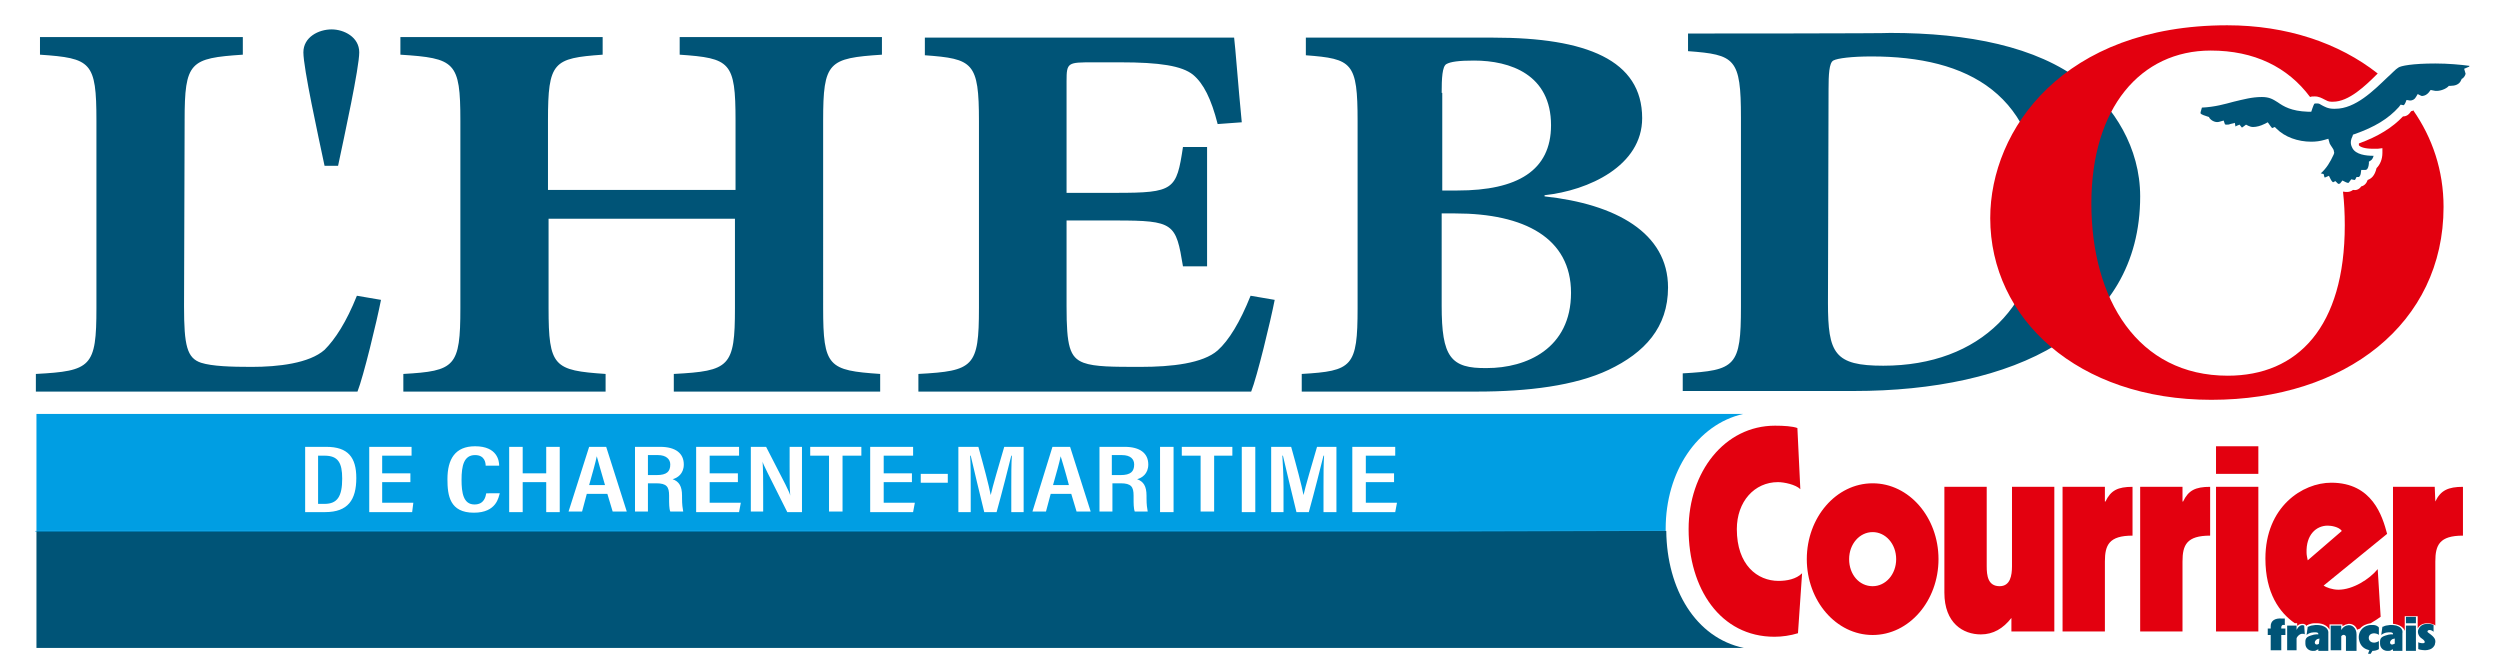 <svg xmlns="http://www.w3.org/2000/svg" xml:space="preserve" id="Calque_1" x="0" y="0" style="enable-background:new 0 0 425.2 113.4" version="1.1" viewBox="0 0 425.2 113.4"><style>.st0{fill:#005477}.st1{fill:#e3000f}.st4{fill:#009ee3}</style><path d="M283.4 90.3c.1 9.9 5 18.2 13.2 19.9H6.2V90.3h277.2zM55.2 28.2c-1.1-5.2-3.6-16.6-3.6-19.3 0-2.6 2.6-3.9 4.8-3.9 2.1 0 4.7 1.3 4.7 3.9 0 2.6-2.5 14.1-3.6 19.3h-2.3zM311 15.2c0-2.5.1-4.5.8-4.9.7-.4 3.2-.7 6.5-.7 16.3 0 28.8 6.3 28.8 26.4 0 15.7-10.2 26.2-26.8 26.2-8.3 0-9.4-2.1-9.4-10.7l.1-36.3zm-23.9-9.5v3c8 .6 9 1.2 9 11.3v32.2c0 10.1-.9 10.8-9.9 11.3v3h29.1c27 0 48.7-10 48.7-33.1 0-8.3-4.5-15.3-9.9-19.5-7.7-6-19.4-8.3-32.6-8.3-.1.1-34.4.1-34.4.1zm-41.9 30.6h2.3c11.8 0 19.7 4.2 19.7 13.5 0 9.5-7.6 12.8-14.3 12.8-6.2.1-7.7-1.9-7.7-10.6V36.3zm0-20.5c0-2.5.1-4.5.8-4.9.7-.4 2.1-.6 4.7-.6 6.2 0 13.1 2.4 13.1 11 0 7.7-5.7 11.1-15.9 11.1h-2.6V15.8zm-14.3 36.6c0 10-.9 10.7-9.5 11.2v3h29.8c8.7 0 16.7-1 22.4-3.7 6.1-2.9 10.1-7.2 10.1-14 0-9.3-8.9-14.2-21-15.5v-.2c7.5-.8 16.6-5 16.6-13.1 0-9.9-9.5-13.7-25.3-13.7h-31.9v3c7.9.6 8.8 1.2 8.8 11.2v31.8zm-64.4 0c0 10-.9 10.7-10.3 11.2v3h56.6c1-2.5 3.3-12 4-15.6l-4.1-.7c-1.8 4.5-3.7 7.6-5.6 9.3-2.5 2.2-7.8 2.8-13.1 2.8-4.7 0-7.8 0-9.7-.7-2.4-.9-2.9-2.9-2.9-9.6V37.5h8.4c9.9 0 10.2.5 11.4 7.8h4.1V25h-4.1c-1.1 7.3-1.5 7.8-11.4 7.8h-8.4v-19c0-3.2.2-3.2 4.6-3.2h4.5c6.8 0 10.5.6 12.4 2.1 1.8 1.5 3.1 4.1 4.2 8.4l4.1-.3c-.6-6.1-1.1-12.9-1.3-14.4h-52.6v3c8.2.6 9.2 1.2 9.2 11.2v31.8zM93.2 32.3V20.5c0-10 .9-10.6 9.3-11.2v-3H68.1v3c9.3.6 10.2 1.2 10.2 11.2v31.9c0 10-.9 10.7-9.7 11.2v3H103v-3c-8.8-.6-9.7-1.2-9.7-11.2V37.2H125v15.2c0 10-.9 10.7-10.4 11.2v3h35.1v-3c-8.8-.6-9.7-1.2-9.7-11.2V20.5c0-10 .9-10.6 10-11.2v-3h-34.4v3c8.6.6 9.5 1.2 9.5 11.2v11.8H93.2zM31.4 20.5c0-10 .9-10.6 9.9-11.2v-3H6.8v3c8.7.6 9.6 1.2 9.6 11.2v31.9c0 10-.9 10.7-10.3 11.2v3h54.7c1-2.5 3.3-12 4-15.6l-4.1-.7c-1.8 4.5-3.7 7.4-5.5 9.2-2.6 2.3-7.9 2.9-12.4 2.9-3.5 0-6.7-.1-8.6-.7-2.4-.8-2.9-2.9-2.9-9.6l.1-31.6z" class="st0"/><path d="M410.1 18.9c-.4.6-.8.9-1.4.9-1.8 1.9-4.2 3.4-7.5 4.6v.3c.2.3 1 .6 2.4.6h.8l.8-.1v.8c0 1.1-.4 2-1 2.6-.3 1.3-.9 1.8-1.5 2-.2.6-.6 1-1.1 1.1-.4.6-1 .7-1.4.6-.5.4-1.1.4-1.6.3h-.1c.2 1.8.3 3.7.3 5.7 0 17.3-8 25.6-19.9 25.6-15.3 0-23.2-13-23.2-29.3s8.4-26 20.3-26c7.4 0 13.1 2.8 16.9 7.9.2-.1.5-.1.8-.1.7 0 1.2.3 1.6.5.4.2.7.4 1.2.4H396.8c2.7 0 5.5-2.7 7.6-4.8-6.6-5.2-15.5-8.2-25.6-8.2-27.8 0-40.3 17.7-40.3 32.8 0 17.1 14.9 30.9 37.6 30.9 22.8 0 39.5-13 39.5-32.8 0-6.2-1.9-11.8-5.2-16.5.1.1-.1.2-.3.2z" class="st1"/><path d="m397.2 30.8.4.4c.1.1.2.1.4 0l.4-.5.6.3c.2.1.3.1.4.1 0 0 .1 0 .2-.2l.3-.4.5.1h.1l.1-.1.2-.4h.4s.2-.1.3-.5l.1-.7h.7c.1 0 .5 0 .6-1.1v-.3l.3-.2c.2-.1.4-.4.5-.8-1.3 0-3-.2-3.6-1.3-.2-.4-.5-1 0-2l.1-.3.3-.1c3.4-1.2 5.7-2.6 7.5-4.6l.3-.4.5.1s.1 0 .3-.4l.2-.5.6.1c.4 0 .8-.2 1-.6l.3-.5.6.3c.3.1.9-.1 1.3-.6l.3-.4.5.1c.7.2 1.8-.1 2.4-.6l.2-.2h.3c.7 0 1.5-.2 1.8-1l.1-.2.2-.1c.4-.4.5-.8.4-.9l-.2-.7.7-.3c.1 0 .2-.1.2-.2-1.5-.2-3.6-.4-5.8-.4-3.9 0-5.9.4-6.3.7-.5.3-1.1 1-1.9 1.7-2.3 2.2-5.4 5.3-8.8 5.3H396.9c-1 0-1.6-.4-2-.6-.3-.2-.5-.3-.7-.3h-.4c-.2 0-.2 0-.5.8l-.2.6h-.6c-2.8-.1-4.1-.9-5.1-1.6-.8-.5-1.4-.9-2.7-.9-1.7 0-3.1.4-4.8.8-1.5.4-3.2.9-5.4 1l-.2.7c0 .1-.1.3 0 .3.1.2.8.4 1.1.5l.3.1.1.2c.4.5 1.1.8 1.7.6l.7-.2.2.6s0 .1.3.1c.2 0 .4 0 .6-.1l.8-.2.1.6s.1 0 .2-.1l.5-.2.4.5s.2-.1.3-.2l.4-.3.4.2c.2.1.5.2.8.2.6 0 1.3-.2 1.9-.5l.6-.3.5.7c.1.1.2.2.2.3l.5-.2.3.3c1.4 1.4 3.6 2.2 5.9 2.2.8 0 1.5-.1 2.2-.3l.7-.2.2.7c0 .1.1.2.2.4s.3.4.5.8l.1.5-.1.3c-.6 1.3-1.2 2.3-2.2 3.2h.1l.4.1.1.4c0 .1.1.2.1.2l.7-.3.3.6c.2.4.4.5.4.5l.4-.2zM388.4 105.2h-.3c-1.2-.1-1.9.4-1.9 1.3v.4h-.5v1.1h.5v2.6h1.8V108h.7v-1.1h-.7v-.2c0-.3.2-.5.5-.4h.1v-1.1h-.2zM391.9 106.4c-.6-.3-1.1.4-1.1.4 0 .1-.2.2-.2.4v-.8H389v4.2h1.6v-2c0-.2.5-.9 1.1-.8.1 0 .2 0 .3.1l-.1-1.5zM393.1 106.4c-.4.1-.4.2-.6.2l-.2 1.4c.1-.1.4-.3.8-.4.6-.1 1.2-.1 1.2.2v.1s-.5-.1-1.3.2c-1 .3-.9.8-.9 1.4 0 .7.6 1.3 1.5 1.2.2 0 .4-.1.5-.2h.1l.1-.1v.3h1.7v-3c.1-.9-1-1.7-2.9-1.3zm1.3 3.1-.2.1c-.3.1-.5-.1-.5-.3 0-.2.1-.4.4-.6l.4-.1-.1.9zM399.1 106.4c-.3.1-.6.3-.8.6 0 0 0 .1-.1.1v-.7h-1.8v4.2h1.8v-2.4c.1-.1.2-.2.3-.2.2-.1.5.1.5.3V110.7h1.8v-2.8c0-1.1-.8-1.8-1.7-1.5z" class="st0"/><path d="M403.5 110.6c.1 0 .1 0 0 0z" style="fill:#999"/><path d="M403.5 106.3c-1.6-.1-2.7 1.3-2.2 2.8.2.7.7 1.2 1.4 1.4.1 0 .2.1.2.1h.1s-.3.6-.2.6h.4l.3-.5c.4 0 .8-.1 1.1-.3V109l-.1.1c-.2.1-.5.2-.7.2-.7 0-1-.5-.9-1 .1-.5.8-.8 1.6-.4l.1.1v-1.3s-.1 0-.1-.1c-.4-.3-.7-.3-1-.3zM413.4 107.9l-.4-.3c-.1-.1-.2-.1-.1-.3.1-.2.5-.2.8 0 .1.1.2.1.2.2v-1.2c-.1-.1-2-.7-2.6.8-.2.5.1 1.2.6 1.5 0 0 .5.3.5.6 0 .1-.1.2-.3.2-.2 0-.3 0-.7-.1l-.1-.1v1.2c.1 0 .2.1.3.1 2.1.4 2.4-.7 2.5-.8.2-.7.2-1.1-.7-1.8zM405.8 106.4c-.4.1-.4.2-.6.2l-.2 1.4c.1-.1.4-.3.8-.4.6-.1 1.2-.1 1.2.2v.1s-.5-.1-1.3.2c-1 .3-.9.8-.9 1.4 0 .7.6 1.3 1.5 1.2.2 0 .4-.1.5-.2h.1l.1-.1v.3h1.6v-3c.2-.9-.9-1.7-2.8-1.3zm1.4 3.1-.2.1c-.3.1-.5-.1-.5-.3 0-.2.1-.4.4-.6l.4-.1v.9zM409.2 106.4h1.7v4.3h-1.7zM409.2 104.9h1.7v1.1h-1.7z" class="st0"/><path d="M305.8 107.7c-1.3.4-2.7.6-4 .6-9.2 0-14.6-8.2-14.6-18.3 0-9.7 6.1-17.6 14.7-17.6 1.5 0 3 .1 3.8.4l.5 10.4c-.8-.8-2.8-1.2-3.8-1.2-4 0-7 3.3-7 8 0 6.1 3.5 8.8 7.1 8.8 1.4 0 3-.3 4-1.3l-.7 10.2M314.5 95.1c0-2.6 1.8-4.6 4-4.6s4 2 4 4.6-1.8 4.6-4 4.6c-2.3 0-4-2-4-4.6zm-7.2 0c0 7.1 5 12.9 11.2 12.9s11.2-5.8 11.2-12.9-5-12.9-11.2-12.9c-6.2 0-11.2 5.8-11.2 12.9M349.3 107.4h-7.2v-2.3c-1.4 1.8-3.1 2.8-5.2 2.8-3 0-6.2-1.9-6.2-7.1v-18h7.2v13.5c0 1.6.2 3.4 2.2 3.4 1.8 0 2.1-1.8 2.1-3.4V82.8h7.2v24.6M350.8 82.8h7.2v2.5h.1c.9-1.9 2.1-2.5 4.6-2.5v8.3c-4 0-4.7 1.6-4.7 4.4v11.9h-7.2V82.8M364 82.8h7.2v2.5h.1c.9-1.9 2.1-2.5 4.6-2.5v8.3c-4 0-4.7 1.6-4.7 4.4v11.9H364V82.8M376.9 82.8h7.2v24.6h-7.2V82.8zm0-6.9h7.2v4.7h-7.2v-4.7z" class="st1"/><path d="M398.2 90.2c-.5-.7-1.8-.9-2.4-.9-2 0-3.6 1.6-3.6 4.6 0 .4.1.8.2 1.3l5.8-5z" style="fill:none"/><path d="M390.8 106.4c.2-.2.4-.3.8-.3.1 0 .3 0 .4.1l.2.1v.2l.1-.1.1-.1h.1c.1-.1.2-.1.5-.2s.6-.1 1-.1c1.2 0 1.9.5 2.2 1.1v-.9h2.2v.3l.6-.3c.2 0 .3-.1.5-.1.7 0 1.2.4 1.4 1 .2-.1.3-.1.5-.2.4-.5 1.1-.8 1.8-.9.7-.4 1.3-.8 1.7-1.1l-.5-8.1c-1.4 1.7-4.2 3.5-6.7 3.5-1 0-2.1-.4-2.5-.7l10.8-8.8c-.8-3-2.5-8.7-9.5-8.7-4.9 0-11.2 4.1-11.2 12.9 0 5.9 2.4 9.2 5 11h.4v.4zm5.1-17c.6 0 1.9.2 2.4.9l-5.8 5c-.1-.5-.2-.9-.2-1.3-.1-3 1.6-4.6 3.6-4.6zM414.2 85.3l-.1-2.5H407v23.3c1.1.1 1.8.6 2 1.2v-2.5h2.2v2.1c.3-.6.9-.9 1.7-.9.5 0 1 .2 1.2.3l.1.1V95.5c0-2.8.7-4.4 4.7-4.4v-8.3c-2.5 0-3.8.6-4.7 2.5z" class="st1"/><path d="M111.9 77.4h-1.7v3.4h1.5c1.7 0 2.3-.6 2.3-1.8 0-.9-.7-1.6-2.1-1.6zM190.8 77.4h-1.7v3.4h1.5c1.7 0 2.3-.6 2.3-1.8 0-.9-.6-1.6-2.1-1.6zM101.5 77.6c-.2 1-.7 2.8-1.3 4.9h2.7c-.7-2.3-1.1-3.9-1.4-4.9zM55.2 77.5h-1.1v8.2h1.1c2.2 0 3-1.3 3-4.3 0-2.7-.7-3.9-3-3.9zM180.4 77.6c-.2 1-.7 2.8-1.3 4.9h2.7c-.6-2.3-1.1-3.9-1.4-4.9z" class="st4"/><path d="M6.2 70.4v19.9h275.5-34.5 36.1v-.4c0-9.6 5.3-17.7 13.2-19.5H6.2zm49.1 16.7h-3.4V76h3.6c3.7 0 5.1 1.8 5.1 5.3 0 3.7-1.4 5.8-5.3 5.8zm14.8 0h-7.3V76H70v1.5h-5v3h4.8V82H65v3.5h5.3l-.2 1.6zm10.5.1c-4.1 0-4.5-2.9-4.5-5.7 0-3.4 1.3-5.6 4.7-5.6 3.8 0 4.1 2.5 4.1 3.3h-2.3c0-.4-.1-1.8-1.8-1.8-1.9 0-2.3 1.8-2.3 4.2 0 2.2.3 4.2 2.2 4.2 1.7 0 1.9-1.4 2-1.9H85c-.2.6-.5 3.3-4.4 3.3zm14.6-.1h-2.3V82h-4v5.1h-2.3V76h2.3v4.5h4V76h2.3v11.1zm9-.1-.9-3h-3.5l-.8 3h-2.3l3.5-11h2.9l3.5 11h-2.4zm11.8-2.7v.4c0 1.2.1 1.7.2 2.3H114c-.2-.5-.2-1.4-.2-2.3v-.4c0-1.5-.4-2.1-2.2-2.1h-1.4V87H108V76h4.3c2.6 0 4 1.1 4 3 0 1.6-1.1 2.3-1.9 2.5 1.1.4 1.6 1.2 1.6 2.8zm9.7 2.8h-7.3V76h7.3v1.5h-5v3h4.8V82h-4.8v3.5h5.3l-.3 1.6zm10.7 0h-2.5c-3.5-7-4.1-8.1-4.2-8.6.1 1.4.1 3.1.1 5V87h-2.1V76h2.6c3.4 6.6 4 7.7 4.1 8.3-.1-1.4-.1-3-.1-4.8V76h2.1v11.1zm10.1-9.6h-3.2V87H141v-9.5h-3.2V76h8.7v1.5zm8.8 9.6H148V76h7.3v1.5h-5v3h4.8V82h-4.8v3.5h5.3l-.3 1.6zm5.9-5h-4.6v-1.5h4.6v1.5zm12.9 5H172v-4.3c0-1.9 0-4 .1-5.3h-.1c-.5 2-1.5 6-2.5 9.6h-2.1c-.8-3.2-1.8-7.5-2.3-9.6h-.1c.1 1.3.1 3.6.1 5.5v4.1H163V76h3.4c.9 3.2 1.8 6.6 2.1 8.2.3-1.4 1.4-5.1 2.3-8.2h3.3v11.1zm9-.1-.9-3h-3.5l-.8 3h-2.3l3.4-11h3l3.5 11h-2.4zm11.9-2.7v.4c0 1.2.1 1.7.2 2.3H193c-.2-.5-.2-1.4-.2-2.3v-.4c0-1.5-.4-2.1-2.2-2.1h-1.4V87H187V76h4.3c2.6 0 4 1.1 4 3 0 1.6-1.1 2.3-1.9 2.5 1.1.4 1.6 1.2 1.6 2.8zm4.6 2.8h-2.3V76h2.3v11.1zm10.1-9.6h-3.2V87h-2.3v-9.5H201V76h8.6v1.5zm3.8 9.6h-2.3V76h2.3v11.1zm13.8 0h-2.2v-4.3c0-1.9 0-4 .1-5.3h-.1c-.5 2-1.5 6-2.5 9.6h-2.1c-.8-3.2-1.8-7.5-2.3-9.6h-.1c.1 1.3.2 3.6.2 5.5v4.1h-2.1V76h3.4c.9 3.2 1.8 6.6 2.1 8.2.3-1.4 1.4-5.1 2.3-8.2h3.3v11.1zm10 0H230V76h7.3v1.5h-5v3h4.8V82h-4.8v3.5h5.3l-.3 1.6z" class="st4"/><path d="M6.2 90.3H6v.1h241.2-241z" class="st4"/><path d="M6.2 90.3v.1h241l34.5-.1z" class="st4"/></svg>